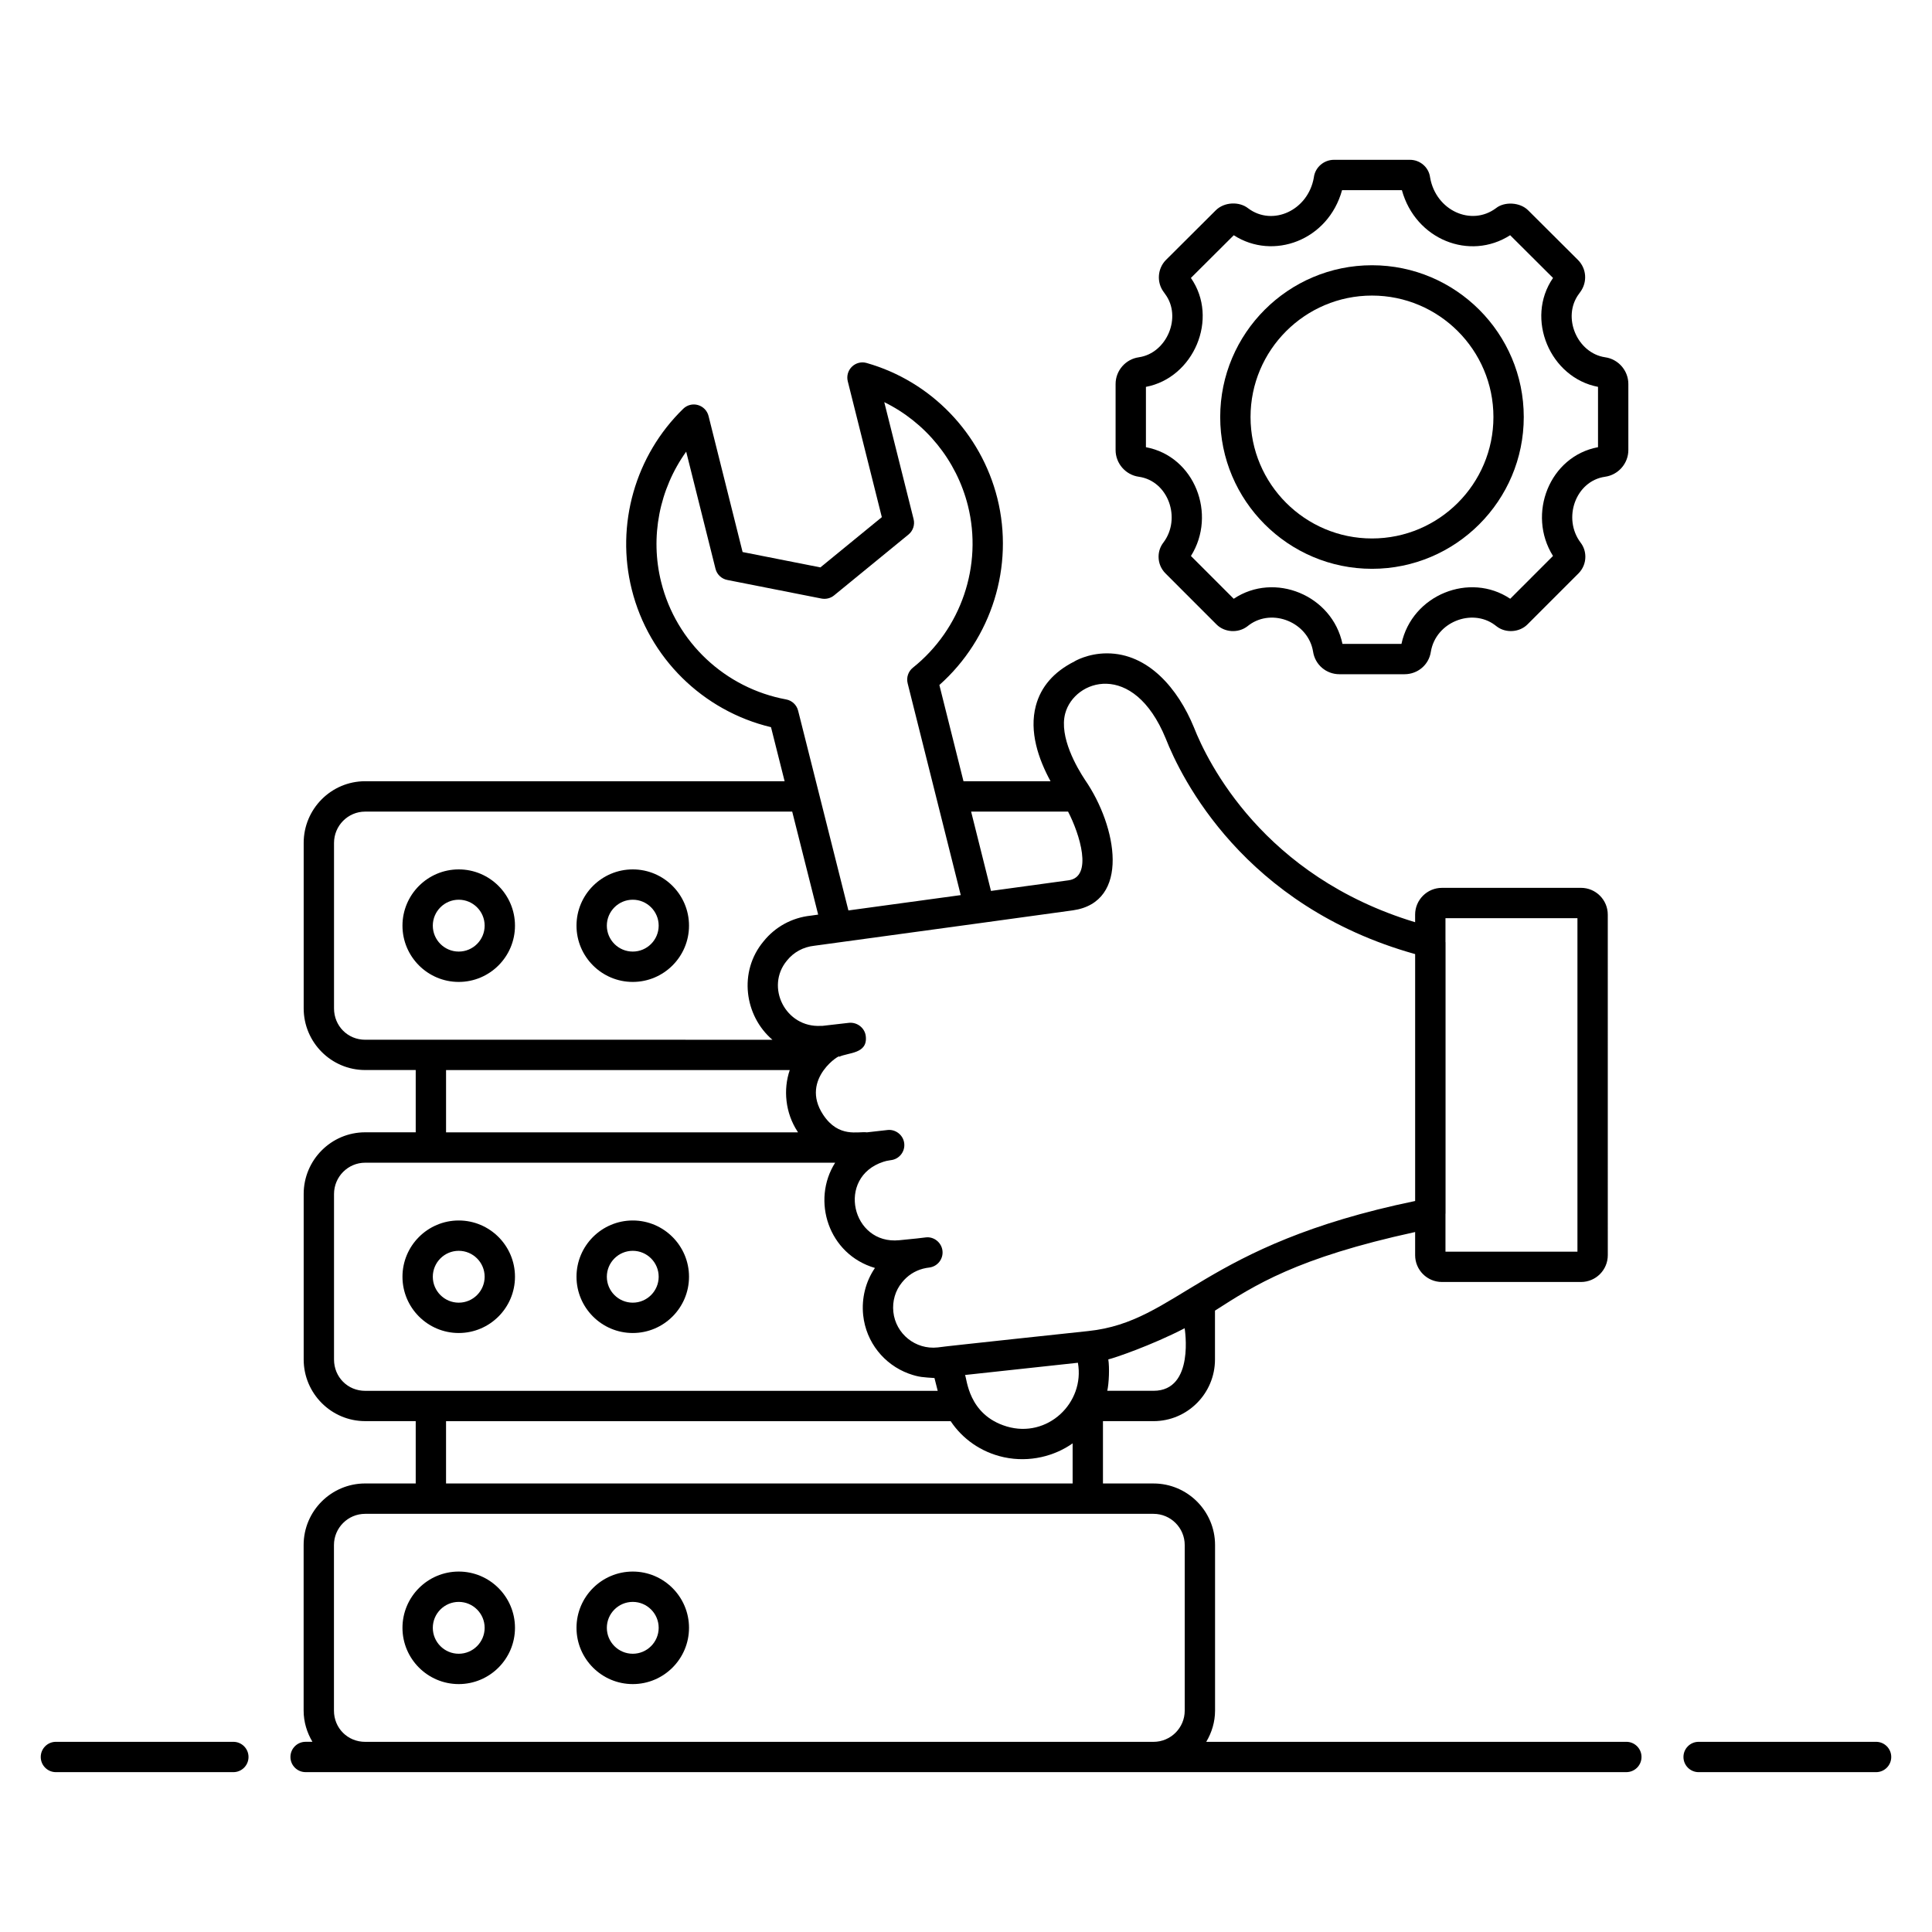 <?xml version="1.0" encoding="UTF-8"?>
<!-- Uploaded to: SVG Repo, www.svgrepo.com, Generator: SVG Repo Mixer Tools -->
<svg fill="#000000" width="800px" height="800px" version="1.1" viewBox="144 144 512 512" xmlns="http://www.w3.org/2000/svg">
 <g>
  <path d="m205.84 605.6h-47.023c-2.219 0-4.019 1.801-4.019 4.019s1.801 4.019 4.019 4.019h47.023c2.219 0 4.019-1.801 4.019-4.019s-1.801-4.019-4.019-4.019z"/>
  <path d="m641.18 605.6h-47.027c-2.219 0-4.019 1.801-4.019 4.019s1.801 4.019 4.019 4.019h47.027c2.219 0 4.019-1.801 4.019-4.019s-1.801-4.019-4.019-4.019z"/>
  <path d="m355.71 333.13c0.004 0.008 0.008 0.02 0.008 0.027 0.004 0.02 0.004 0.008-0.008-0.027z"/>
  <path d="m355.51 332.32c0.008 0.039 0.016 0.059 0.023 0.094-0.02-0.082-0.031-0.125-0.023-0.094z"/>
  <path d="m384.65 325.54c0.016 0.055 0.027 0.105 0.039 0.156-0.016-0.055-0.027-0.109-0.039-0.156z"/>
  <path d="m355.64 332.86c-0.004-0.012-0.008-0.023-0.008-0.039 0 0.012 0.004 0.023 0.008 0.039z"/>
  <path d="m575 605.6h-111.33c1.445-2.434 2.332-5.238 2.332-8.27v-43.883c0-8.992-7.316-16.309-16.309-16.309h-13.398v-16.52h13.398c8.98 0 16.289-7.332 16.289-16.348v-12.941c10.5-6.723 21.566-13.969 53.043-20.828v6.144c0 3.91 3.184 7.094 7.094 7.094h36.867c3.91 0 7.094-3.184 7.094-7.094l-0.004-90.262c0-3.91-3.184-7.094-7.094-7.094l-36.867 0.004c-3.91 0-7.094 3.184-7.094 7.094v2.008c-40.199-12.16-54.984-42.355-58.648-51.699-4.18-10.164-12.055-19.551-23.023-19.551-5.086 0-8.598 2.109-8.656 2.168-5.422 2.738-8.852 6.688-10.184 11.723-1.816 6.848 0.684 14.117 3.894 20.004h-23.07l-6.391-25.504c13.855-12.316 19.867-31.453 15.363-49.492-4.332-17.273-17.605-31.008-34.641-35.848-1.375-0.402-2.867-0.02-3.894 0.98-1.031 1-1.453 2.469-1.105 3.863l9.027 36.012-16.281 13.316-20.617-4.07-9.027-36.062c-0.352-1.395-1.418-2.496-2.801-2.891-1.375-0.402-2.875-0.02-3.898 0.98-12.73 12.367-17.953 30.73-13.641 47.914 4.512 18.102 18.844 32.168 36.895 36.473l3.606 14.328-111.16-0.004c-8.988 0-16.293 7.332-16.293 16.348v43.84c0 9.016 7.309 16.348 16.293 16.348h13.398v16.504h-13.398c-8.988 0-16.293 7.332-16.293 16.348v43.844c0 9.012 7.309 16.348 16.293 16.348h13.398v16.52h-13.395c-8.992 0-16.309 7.316-16.309 16.309v43.883c0 3.031 0.887 5.836 2.332 8.27h-1.809c-2.219 0-4.019 1.801-4.019 4.019s1.801 4.019 4.019 4.019h350.01c2.219 0 4.019-1.801 4.019-4.019 0-2.215-1.801-4.016-4.019-4.016zm-47.934-139.91c0-0.039 0.02-0.078 0.02-0.117v-71.82c0-0.043-0.02-0.082-0.02-0.125v-6.297h34.973v88.371h-34.973zm-77.371 46.887h-12.254c0.449-1.992 0.617-6.106 0.273-8.328 1.371-0.27 11.555-3.742 20.23-8.25 0-0.004 2.773 16.578-8.25 16.578zm-22.648-153.5c3.078 5.922 6.668 17.289 0.172 18.207l-20.598 2.82-5.266-21.027zm-22.91 29.5h0.012l24.188-3.328c15.285-2.184 11.734-22.18 3.219-34.551-2.137-3.223-6.918-11.395-5.269-17.602 2.394-9.027 18.082-14.215 26.637 6.602 4.055 10.34 20.645 44.457 66.105 57.148v65.43c-56.609 11.711-62.695 31.969-86.641 34.469-0.539 0.043-38.656 4.137-38.121 4.125l-0.047 0.004-1.738 0.211c-5.883 0.637-11.109-3.613-11.734-9.402-0.305-2.859 0.52-5.691 2.305-7.84 1.434-1.789 3.332-3.039 5.562-3.629 0.57-0.164 1.145-0.234 1.711-0.312 2.184-0.305 3.715-2.312 3.434-4.496s-2.32-3.766-4.461-3.477l-2.25 0.266c-0.008 0-0.012 0.004-0.02 0.004l-4.703 0.473c-12.625 1.266-16.75-16.688-4.25-20.777 0.531-0.188 1.109-0.309 1.699-0.391 0.098-0.016 0.18-0.035 0.285-0.047 0.012-0.004 0.02-0.004 0.031-0.004 2.199-0.25 3.785-2.227 3.543-4.43-0.234-2.207-2.273-3.793-4.414-3.562-0.004 0.004-0.016 0.004-0.031 0.004l-0.035 0.004c-0.051 0.008-0.121 0.012-0.168 0.02l-5.25 0.594c-2.301-0.316-7.445 1.562-11.566-4.629-6.453-9.703 5.246-16.574 4.172-15.379 2.484-1.195 7.633-0.734 7.102-5.461-0.242-2.203-2.277-3.75-4.414-3.559-0.004 0.004-0.02 0.004-0.043 0.004l-0.09 0.012c-0.035 0.004-0.074 0.008-0.109 0.012l-1.711 0.195-5.07 0.582c-0.152 0.016-0.293-0.008-0.445 0.004-9.426 0.555-14.801-10.34-9.023-17.289 1.789-2.231 4.328-3.625 7.281-3.945 0.547-0.074 47.293-6.457 44.32-6.051zm6.656 133.45c-10.277-3.078-10.523-12.746-11.055-13.641l29.918-3.242c1.895 10.66-8.07 20.102-18.863 16.883zm17.465 4.484v10.621h-166.05v-16.508h133.73c3.098 4.664 8.027 8.215 14.016 9.535 0.047 0.012 0.094 0.02 0.141 0.031 6.801 1.453 13.438-0.34 18.156-3.68zm-72.906-82.648c0.047 0.07 0.07 0.156 0.117 0.227l-93.258-0.004v-16.504h91.082c-1.754 5.109-1.195 11.336 2.059 16.281zm-36.125-145.57c-3.016-12.008-0.477-24.695 6.621-34.598l7.766 31.031c0.375 1.512 1.59 2.668 3.121 2.969l24.977 4.93c1.176 0.219 2.398-0.074 3.324-0.832l19.723-16.133c1.203-0.988 1.734-2.578 1.355-4.086l-7.773-31c10.914 5.356 19.137 15.363 22.168 27.43 3.957 15.844-1.766 32.699-14.586 42.945-1.227 0.984-1.77 2.594-1.387 4.121-0.008-0.031 0-0.004 0.023 0.098 0.008 0.035 0.016 0.066 0.023 0.098 0.016 0.062 0.035 0.133 0.059 0.23 0.004 0.016 0.008 0.031 0.012 0.047v0.004c0.031 0.133 0.055 0.227 0.074 0.293-0.012-0.039-0.023-0.086-0.035-0.137 0.016 0.062 0.031 0.117 0.047 0.191 0.008 0.035 0.016 0.059 0.016 0.066 0.746 2.984 3.719 14.828 13.852 55.254-0.547 0.074-31.719 4.332-29.77 4.066-9.598-38.137-12.41-49.301-13.117-52.113-0.004-0.008-0.008-0.023-0.012-0.047 0.004 0.008 0.004 0.012 0.004 0.02-0.004-0.016-0.008-0.035-0.012-0.051-0.012-0.039-0.023-0.094-0.043-0.168-0.004-0.016-0.008-0.031-0.012-0.047 0 0.004 0.004 0.012 0.004 0.016-0.012-0.043-0.02-0.078-0.035-0.137 0.008 0.027 0.016 0.055 0.02 0.086-0.031-0.117-0.055-0.211-0.07-0.285-0.012-0.043-0.02-0.078-0.031-0.125 0.004 0.016 0.008 0.031 0.012 0.047-0.02-0.074-0.031-0.121-0.035-0.141-0.383-1.527-1.621-2.691-3.172-2.977-16.152-2.977-29.148-15.164-33.109-31.066zm-78.453 121.25c-4.625 0-8.254-3.652-8.254-8.309v-43.84c0-4.582 3.699-8.309 8.254-8.309h113.17l6.879 27.297-1.977 0.277c-4.969 0.527-9.434 2.977-12.52 6.84-6.66 8.004-5.051 19.688 2.371 26.047-40.574-0.004-69.145-0.004-107.93-0.004zm0 93.043c-4.625 0-8.254-3.648-8.254-8.305v-43.844c0-4.582 3.699-8.309 8.254-8.309h124.55c-6.328 9.984-1.812 24.281 10.547 27.895-2.461 3.574-3.59 8.051-3.121 12.516 0.777 7.223 5.582 13.07 12.035 15.469 0.023 0.008 0.051 0.012 0.074 0.02 2.672 0.98 3.914 0.961 6.785 1.164l0.859 3.394h-151.73zm217.19 84.75c0 4.559-3.711 8.27-8.27 8.27h-208.92c-4.637 0-8.27-3.633-8.27-8.27v-43.883c0-4.559 3.711-8.27 8.27-8.27h208.92c4.559 0 8.27 3.711 8.27 8.27z"/>
  <path d="m265.57 374.4c-8.223 0-14.91 6.688-14.91 14.91 0 8.219 6.688 14.91 14.91 14.91 8.219 0 14.906-6.688 14.906-14.91s-6.688-14.91-14.906-14.91zm0 21.777c-3.789 0-6.871-3.082-6.871-6.871 0-3.785 3.082-6.871 6.871-6.871 3.785 0 6.867 3.082 6.867 6.871 0 3.789-3.082 6.871-6.867 6.871z"/>
  <path d="m311.69 374.4c-8.223 0-14.91 6.688-14.91 14.91 0 8.219 6.688 14.91 14.91 14.91 8.219 0 14.906-6.688 14.906-14.91s-6.691-14.91-14.906-14.91zm0 21.777c-3.789 0-6.871-3.082-6.871-6.871 0-3.785 3.082-6.871 6.871-6.871 3.785 0 6.867 3.082 6.867 6.871-0.004 3.789-3.086 6.871-6.867 6.871z"/>
  <path d="m265.57 467.44c-8.223 0-14.91 6.688-14.91 14.91 0 8.219 6.688 14.91 14.91 14.91 8.219 0 14.906-6.688 14.906-14.91 0-8.219-6.688-14.91-14.906-14.91zm0 21.781c-3.789 0-6.871-3.082-6.871-6.871 0-3.789 3.082-6.871 6.871-6.871 3.785 0 6.867 3.082 6.867 6.871 0 3.789-3.082 6.871-6.867 6.871z"/>
  <path d="m311.69 467.44c-8.223 0-14.91 6.688-14.91 14.91 0 8.219 6.688 14.91 14.91 14.91 8.219 0 14.906-6.688 14.906-14.91 0-8.219-6.691-14.91-14.906-14.91zm0 21.781c-3.789 0-6.871-3.082-6.871-6.871 0-3.789 3.082-6.871 6.871-6.871 3.785 0 6.867 3.082 6.867 6.871-0.004 3.789-3.086 6.871-6.867 6.871z"/>
  <path d="m265.57 560.48c-8.223 0-14.91 6.688-14.91 14.91 0 8.219 6.688 14.91 14.91 14.91 8.219 0 14.906-6.688 14.906-14.91 0-8.219-6.688-14.91-14.906-14.91zm0 21.781c-3.789 0-6.871-3.082-6.871-6.871 0-3.785 3.082-6.871 6.871-6.871 3.785 0 6.867 3.082 6.867 6.871 0 3.785-3.082 6.871-6.867 6.871z"/>
  <path d="m311.69 560.48c-8.223 0-14.91 6.688-14.91 14.91 0 8.219 6.688 14.91 14.91 14.91 8.219 0 14.906-6.688 14.906-14.91 0-8.219-6.691-14.91-14.906-14.91zm0 21.781c-3.789 0-6.871-3.082-6.871-6.871 0-3.785 3.082-6.871 6.871-6.871 3.785 0 6.867 3.082 6.867 6.871-0.004 3.785-3.086 6.871-6.867 6.871z"/>
  <path d="m445.82 238.68c-3.523 0.488-6.176 3.531-6.176 7.082v17.504c0 3.547 2.652 6.594 6.156 7.078 7.836 1.117 11.297 11.066 6.527 17.418-0.848 1.082-1.293 2.391-1.293 3.785 0 1.656 0.648 3.223 1.832 4.414l13.535 13.539c2.098 2.09 5.668 2.363 8.129 0.512l0.496-0.383c6.238-4.59 15.691-0.633 16.949 7.039 0.52 3.481 3.461 6.008 6.992 6.008h17.242c3.531 0 6.469-2.527 6.977-5.938 1.301-7.891 10.84-11.605 16.906-7.148l0.582 0.441c2.375 1.809 5.992 1.566 8.102-0.535l13.539-13.539c1.172-1.184 1.82-2.746 1.82-4.406 0-1.383-0.441-2.684-1.246-3.731-4.875-6.477-1.305-16.367 6.457-17.473 3.523-0.488 6.184-3.531 6.184-7.082v-17.504c0-3.551-2.66-6.594-6.148-7.078-7.379-1.07-11.559-10.641-6.93-16.832l0.34-0.469c1.93-2.633 1.676-6.203-0.621-8.5l-13.164-13.117c-2.238-2.266-6.402-2.328-8.531-0.613-6.602 4.938-15.949 0.605-17.477-8.078-0.004-0.027-0.012-0.051-0.012-0.078-0.34-2.644-2.633-4.644-5.34-4.644h-20.125c-2.684 0-4.977 1.984-5.332 4.609-0.004 0.035-0.012 0.07-0.012 0.105-1.531 8.703-10.91 12.98-17.371 8.164-2.356-1.891-6.375-1.734-8.621 0.512l-13.199 13.152c-2.246 2.266-2.5 5.918-0.629 8.449l0.391 0.551c4.566 6.082 0.465 15.715-6.93 16.785zm13.781-21.023 11.359-11.316c10.473 6.746 25.023 1.371 28.699-11.945h15.855c3.621 13.125 17.996 18.801 28.691 11.938l11.363 11.324c-7.445 10.805-0.766 26.453 11.922 28.863v15.988c-12.824 2.387-18.898 17.688-11.93 28.828l-11.336 11.34c-10.707-7.176-26.039-1.07-28.824 11.961h-15.633c-2.703-12.879-17.973-19.199-28.82-11.957l-11.336-11.34c6.902-11.012 1.02-26.402-11.93-28.828v-15.988c12.664-2.398 19.414-18.102 11.918-28.867z"/>
  <path d="m507.59 294.74c22.184 0 40.223-18.043 40.223-40.223 0-22.18-18.043-40.223-40.223-40.223-22.184 0-40.223 18.043-40.223 40.223-0.004 22.176 18.039 40.223 40.223 40.223zm0-72.41c17.75 0 32.184 14.438 32.184 32.184s-14.434 32.184-32.184 32.184-32.184-14.438-32.184-32.184c-0.004-17.746 14.434-32.184 32.184-32.184z"/>
 </g>
</svg>